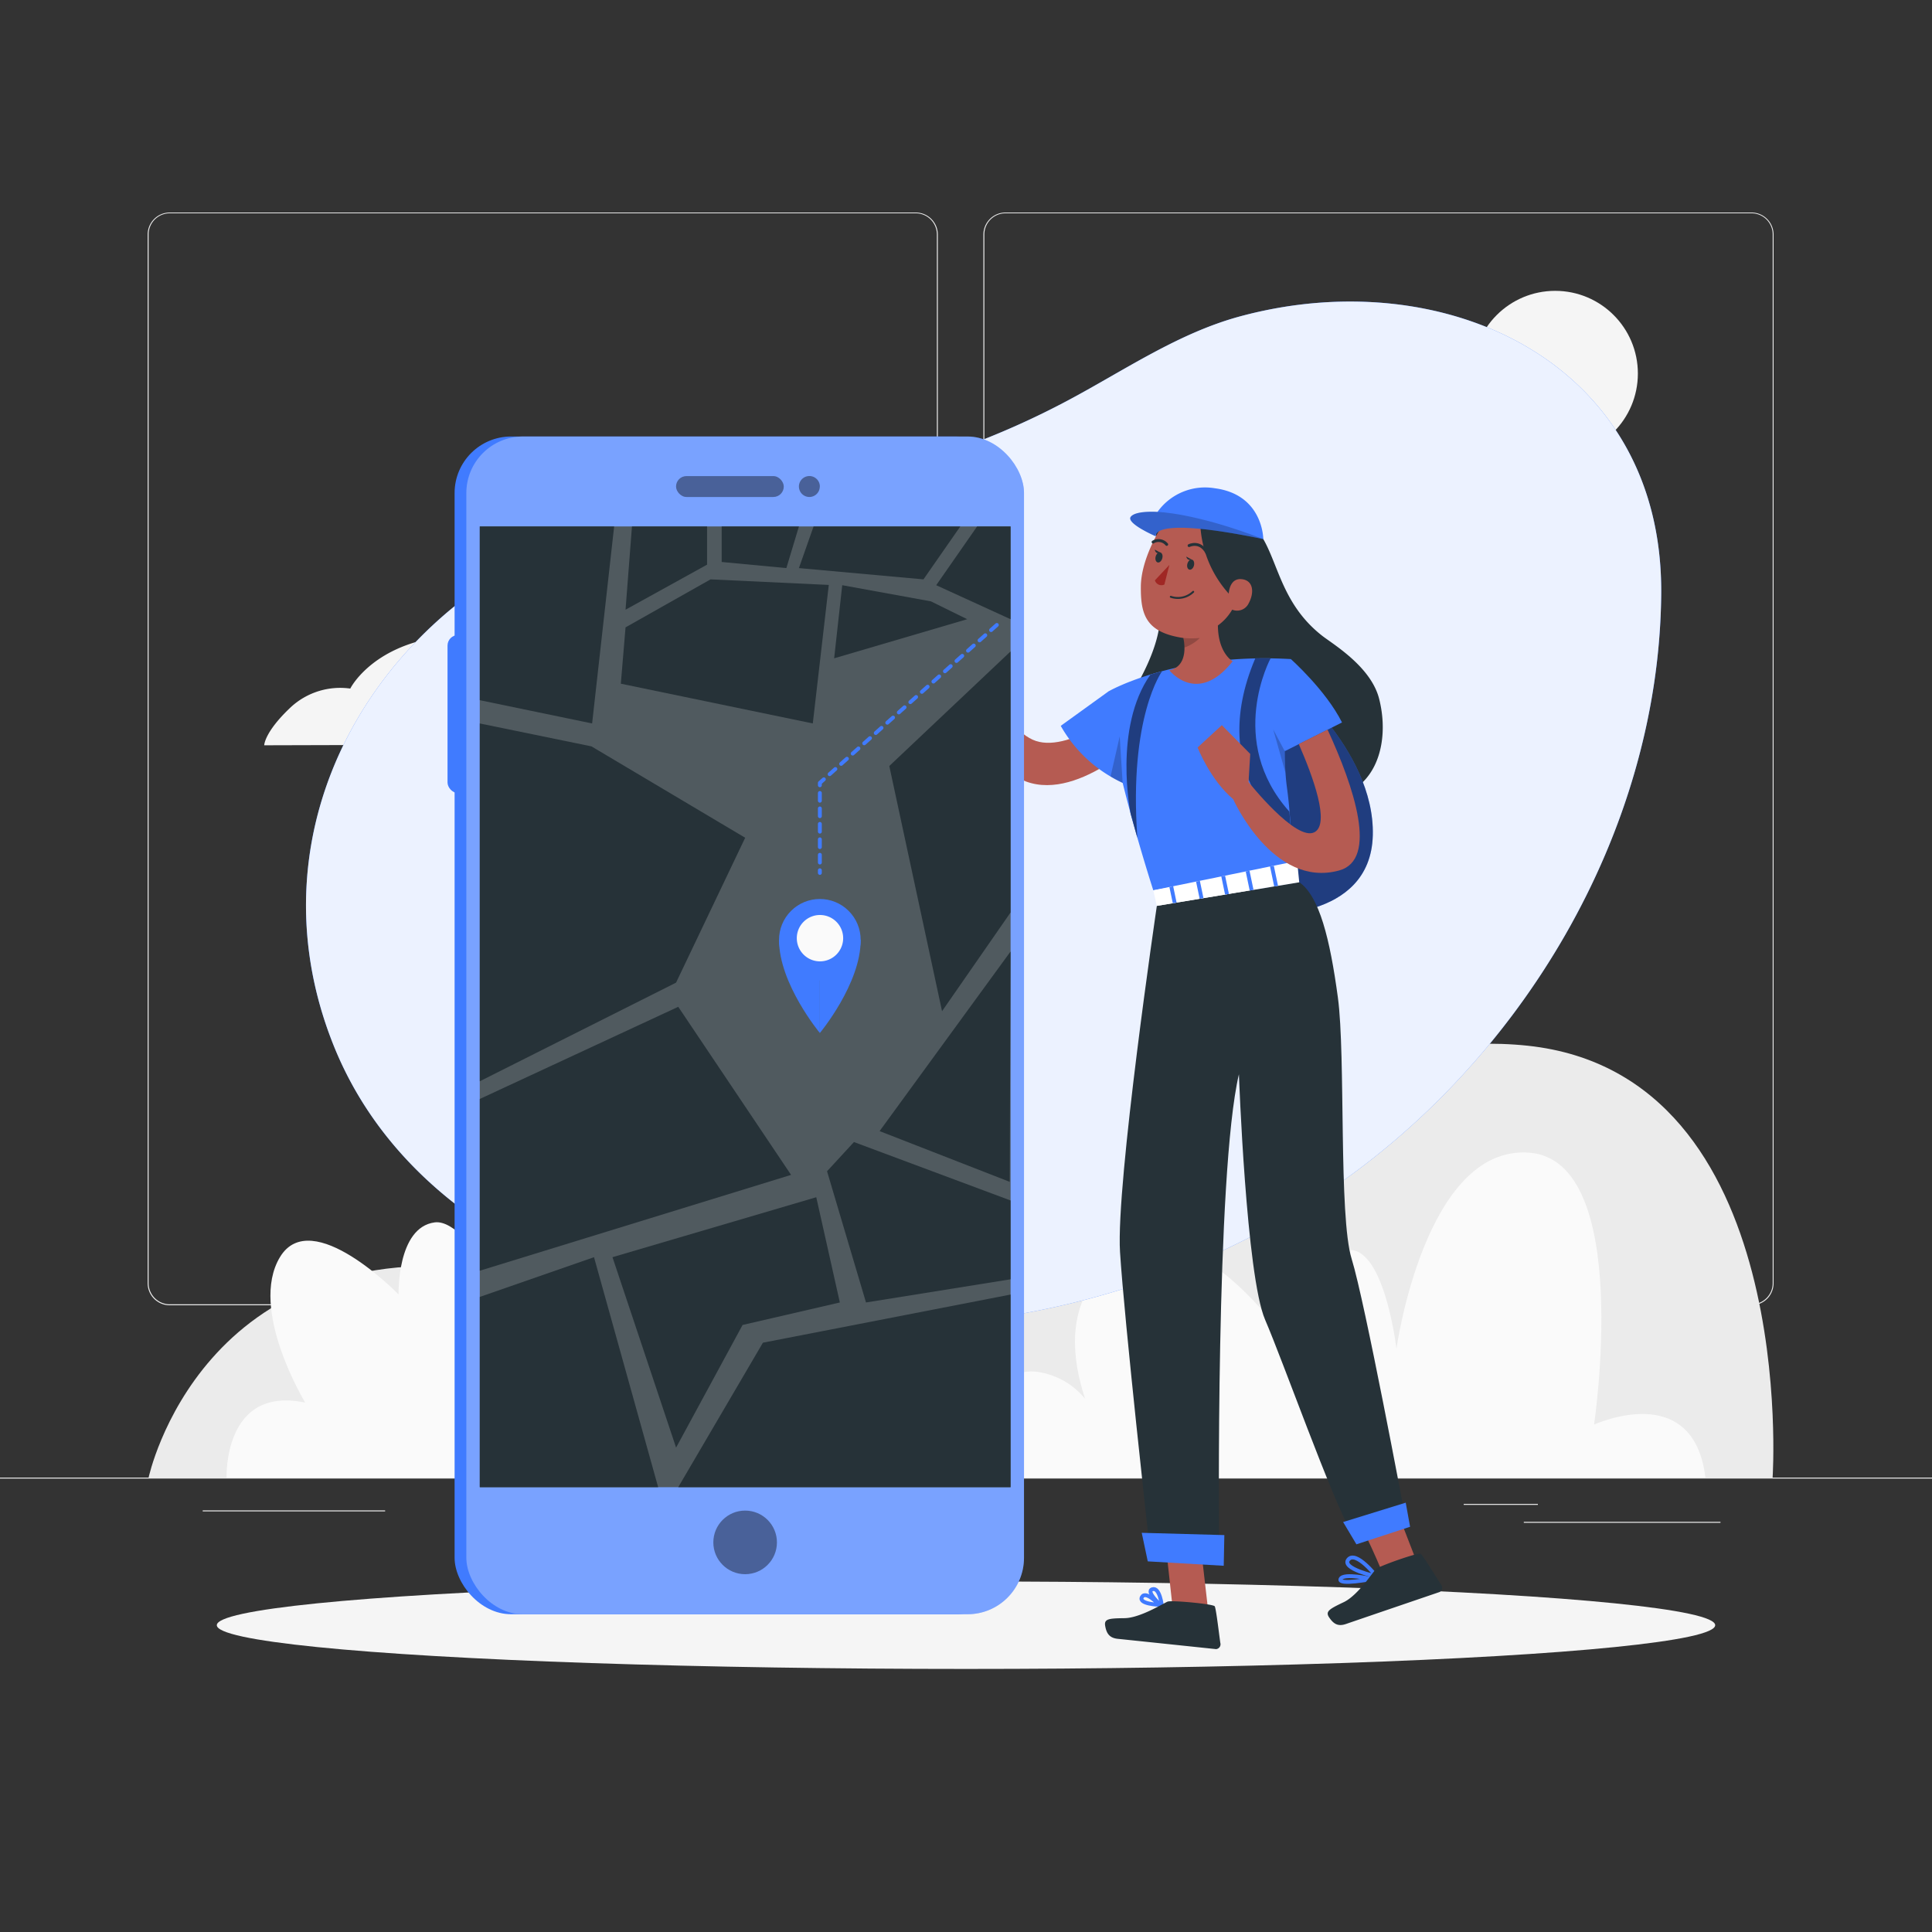 <svg xmlns="http://www.w3.org/2000/svg" viewBox="0 0 500 500"><rect x="0" y="0" width="500" height="500" fill="#333333" stroke="none"/><g id="Shadow"><g id="shadow"><ellipse id="path--inject-218" cx="250" cy="420.6" rx="193.89" ry="11.32" style="fill:#f5f5f5"></ellipse></g></g><g id="background-complete"><rect y="382.4" width="500" height="0.25" style="fill:#ebebeb"></rect><rect x="394.36" y="393.85" width="50.9" height="0.25" style="fill:#ebebeb"></rect><rect x="52.46" y="390.89" width="47.21" height="0.25" style="fill:#ebebeb"></rect><rect x="378.81" y="389.21" width="19.19" height="0.25" style="fill:#ebebeb"></rect><rect x="195.22" y="391.62" width="56.99" height="0.25" style="fill:#ebebeb"></rect><path d="M237,337.8H43.92a5.71,5.71,0,0,1-5.71-5.71V60.66A5.72,5.72,0,0,1,43.92,55H237a5.71,5.71,0,0,1,5.71,5.71h0V332.09A5.71,5.71,0,0,1,237,337.8ZM43.92,55.2a5.48,5.48,0,0,0-5.46,5.46V332.09a5.48,5.48,0,0,0,5.46,5.46H237a5.48,5.48,0,0,0,5.46-5.46V60.66A5.48,5.48,0,0,0,237,55.2Z" style="fill:#ebebeb"></path><path d="M453.31,337.8H260.21a5.73,5.73,0,0,1-5.71-5.71V60.66A5.72,5.72,0,0,1,260.21,55h193.1A5.71,5.71,0,0,1,459,60.66V332.09A5.7,5.7,0,0,1,453.31,337.8ZM260.21,55.2a5.48,5.48,0,0,0-5.46,5.46V332.09a5.48,5.48,0,0,0,5.46,5.46h193.1a5.48,5.48,0,0,0,5.46-5.46V60.66a5.48,5.48,0,0,0-5.46-5.46Z" style="fill:#ebebeb"></path><path d="M458.75,382.4s7-104.26-63.39-111.77S205.48,339.8,128.79,328.86,38.46,382.4,38.46,382.4Z" style="fill:#ebebeb"></path><path d="M320.15,241.69s7.19-15.44,20.26-15.13c0,0,4.14-15.4,20.15-12.32s20.95,13,20.95,13a18.82,18.82,0,0,1,15.4,4.82c6.86,6.47,6.86,9.86,6.86,9.86Z" style="fill:#f5f5f5"></path><path d="M152,192.65s-7.19-15.44-20.26-15.13c0,0-4.13-15.4-20.15-12.32s-20.94,13-20.94,13a18.84,18.84,0,0,0-15.4,4.83c-6.87,6.46-6.87,9.85-6.87,9.85Z" style="fill:#f5f5f5"></path><path d="M441.36,382.4c-3.11-25.59-28.82-13.7-28.82-13.7s10.23-68.34-16.78-70.39-34.36,50.75-34.36,50.75-3.29-28.24-13.52-25.38S341.83,360,341.83,360s-29.15-51-52.5-34.59-2.7,49.28-2.7,49.28-2.42-16.59-17.28-19.52S247.2,377.7,247.2,377.7s6.14-17.18-6.54-22.58-29.79,10.72-29.79,10.72,11-39.7-3.29-42.56-25,16.37-25,16.37,4.42-61.39-18.5-57.3-25.22,67-25.22,67-16.52-34.27-26.35-33S103.15,335,103.15,335s-22.51-23.21-30.69-9.67S79,363,79,363c-21.29-4.5-20.36,19.43-20.36,19.43Z" style="fill:#fafafa"></path><circle cx="402.48" cy="96.67" r="21.4" style="fill:#f5f5f5"></circle></g><g id="background-simple"><path d="M320.85,81.9c-15.87,4.31-29.71,13.84-44.21,21.59a213.29,213.29,0,0,1-57.26,20.75c-21.64,4.49-44,5.63-65,12.59-55.95,18.56-91,76.36-68.06,133.67,14.47,36.14,49.15,57.44,85.59,66.49,57.52,14.3,121.1,4.87,170.51-27.87,51-33.77,86.92-93.55,87.5-155.37C430.45,93.9,374,67.49,320.85,81.9Z" style="fill:#407BFF"></path><path d="M320.85,81.9c-15.87,4.31-29.71,13.84-44.21,21.59a213.29,213.29,0,0,1-57.26,20.75c-21.64,4.49-44,5.63-65,12.59-55.95,18.56-91,76.36-68.06,133.67,14.47,36.14,49.15,57.44,85.59,66.49,57.52,14.3,121.1,4.87,170.51-27.87,51-33.77,86.92-93.55,87.5-155.37C430.45,93.9,374,67.49,320.85,81.9Z" style="fill:#fff;opacity:0.9"></path></g><g id="Character"><polygon points="301.94 135.52 299.16 136.25 299.15 138.81 301.36 139.86 301.94 135.52" style="fill:#263238"></polygon><path d="M300.31,136.82s5.33-8.19,18.38-4.16,8.77,20.5,23.65,32c3,2.27,12.47,8,14.56,16.12,4.05,15.69-4.31,35.29-33.75,21-44.58-21.62-30.7-21.62-30.7-21.62s8.52-12.63,7.73-22.07A157.9,157.9,0,0,1,300.31,136.82Z" style="fill:#263238"></path><path d="M331.28,174.36s24.57,19.3,24,41.81-29.57,20.56-29.57,20.56-19.9-54.69-9.83-59.32S331.28,174.36,331.28,174.36Z" style="fill:#407BFF"></path><path d="M331.28,174.36s24.57,19.3,24,41.81-29.57,20.56-29.57,20.56-19.9-54.69-9.83-59.32S331.28,174.36,331.28,174.36Z" style="opacity:0.5"></path><path d="M291.9,182.71s-15.72,12.84-24.67,8.71-13.83-21.76-13.83-21.76l-.09-11.16-5.21-9.41L239,154.65s4.26,15.53,7.85,17.12c0,0,2.42,20.81,16.1,29.22s32.31-10,32.31-10Z" style="fill:#b55b52"></path><path d="M334.1,223.92l-35.63,6.49s-13-40.17-11.46-51.55c0,0,17.37-10,47.06-8.29a215.89,215.89,0,0,0-1.56,23.82c0,1.91.06,3.79.17,5.57.08,1.21.19,2.37.33,3.47A123.67,123.67,0,0,1,334.1,223.92Z" style="fill:#407BFF"></path><path d="M300.71,415.69s-.54-5-2.47-4.4S300.71,415.69,300.71,415.69Z" style="fill:none;stroke:#407BFF;stroke-miterlimit:10"></path><path d="M300,415.32s-3.47-3.81-4.47-2S300,415.32,300,415.32Z" style="fill:#f5f5f5;stroke:#407BFF;stroke-miterlimit:10"></path><path d="M299.39,234.44s-10.63,72-9.53,89.58,7.56,75.65,7.56,75.65l18.07-.85s-.93-95.07,5.14-120.79c0,0,1.88,52.14,6.78,63.52,4.79,11.12,16.94,45.47,22.35,55.14l13.75-4.88s-10.28-55-13.7-66-1.52-52.54-3.57-67.68-4.78-26.2-10-29.82Z" style="fill:#263238"></path><path d="M302,402.61c0,.05,1.61,14.71,1.61,14.71l9.13.1L311,402.28Z" style="fill:#b55b52"></path><path d="M314.72,426.79a1.26,1.26,0,0,0,1.11-1.57c-.24-1.44-1.08-8.89-1.46-9.51s-11.22-1.61-12.2-1.21c-.23.09-.73.37-1.41.73-2.29,1.24-6.63,3.52-9.74,3.55-4,.05-5.33.16-5,2s1,3.12,3.28,3.35S314.72,426.79,314.72,426.79Z" style="fill:#263238"></path><path d="M352.58,396.24c.46-.79,7,15,7,15L368,407.7l-6.64-17.15Z" style="fill:#b55b52"></path><polygon points="295.48 396.69 297.04 404.08 316.7 405.22 316.86 397.28 295.48 396.69" style="fill:#407BFF"></polygon><polygon points="347.6 393.9 363.8 388.89 364.93 395.13 351.04 399.67 347.6 393.9" style="fill:#407BFF"></polygon><path d="M334.07,170.57s9.07,8.06,13.24,16.4l-14.8,7.43S326.28,177.19,334.07,170.57Z" style="fill:#407BFF"></path><path d="M292,203.26c-.51-.21-1-.43-1.48-.65a34.1,34.1,0,0,1-3.13-1.66,35.32,35.32,0,0,1-12.87-13.1l12.47-9S304.41,208.38,292,203.26Z" style="fill:#407BFF"></path><path d="M323.15,156.15a3.31,3.31,0,0,1-4.26,1.63,13.27,13.27,0,0,1-3.7,4.09c.06,7.23,3.83,9.26,3.83,9.26-9.15,11.62-16.39,2.33-16.39,2.33,3.32-.7,3.94-3.67,3.91-5.87a12,12,0,0,0-.29-2.48c-9.72-1.42-11.06-6.07-11-13.31s5.06-15,5.06-15,5.37-3.35,10.29-2.34A28.76,28.76,0,0,0,318,153.63s.12-4,3.25-3.75S324.69,153.32,323.15,156.15Z" style="fill:#b55b52"></path><path d="M303,154.45a5.73,5.73,0,0,0,5.8-1.29" style="fill:none;stroke:#263238;stroke-linecap:round;stroke-linejoin:round;stroke-width:0.5px"></path><path d="M301.34,151.28l1.3-5.09-3.75,4A1.76,1.76,0,0,0,301.34,151.28Z" style="fill:#a02724"></path><path d="M309,146.34c-.18.72-.71,1.21-1.19,1.08s-.71-.8-.52-1.51.71-1.2,1.19-1.08S309.16,145.63,309,146.34Z" style="fill:#263238"></path><path d="M300.8,144.48c-.19.71-.72,1.2-1.19,1.08s-.72-.8-.53-1.52.71-1.2,1.19-1.08S301,143.76,300.8,144.48Z" style="fill:#263238"></path><path d="M308.45,144.83l-1.43-.78A1,1,0,0,0,308.45,144.83Z" style="fill:#263238"></path><path d="M300.27,143l-1.41-.77S299,143.62,300.27,143Z" style="fill:#263238"></path><path d="M290.54,202.61a34.1,34.1,0,0,1-3.13-1.66l2.37-10.36Z" style="opacity:0.2"></path><path d="M307.73,141.2s2.87-1.44,4.64,1.93" style="fill:none;stroke:#263238;stroke-linecap:round;stroke-linejoin:round;stroke-width:0.75px"></path><path d="M301.94,140.89a2.75,2.75,0,0,0-3.52-.61" style="fill:none;stroke:#263238;stroke-linecap:round;stroke-linejoin:round;stroke-width:0.75px"></path><path d="M332.68,200l-3.17-11.21,3,5.64C332.52,196.3,332.57,198.18,332.68,200Z" style="opacity:0.2"></path><path d="M310.52,165.11a11.08,11.08,0,0,1-4,2.48,12,12,0,0,0-.29-2.48A24.51,24.51,0,0,0,310.52,165.11Z" style="opacity:0.2"></path><path d="M328.83,170.37s-11.58,21.36,4.88,39.7l.46,6.19s-22.43-15-9.3-45.89Z" style="fill:#407BFF"></path><path d="M328.83,170.37s-11.58,21.36,4.88,39.7l.46,6.19s-22.43-15-9.3-45.89Z" style="opacity:0.5"></path><path d="M300.76,173.7s-8.67,11.7-6.41,43.11l-1.74-6.23s-4.58-22.19,5.12-36Z" style="fill:#407BFF"></path><path d="M300.76,173.7s-8.67,11.7-6.41,43.11l-1.74-6.23s-4.58-22.19,5.12-36Z" style="opacity:0.5"></path><polygon points="336.24 228.34 330.75 229.25 329.76 229.41 324.41 230.3 323.42 230.46 318.04 231.35 317.05 231.52 311.46 232.44 310.47 232.61 304.5 233.59 303.52 233.76 299.39 234.44 298.47 230.41 302.64 229.56 303.62 229.36 309.54 228.15 310.52 227.95 316.07 226.82 317.05 226.62 322.39 225.53 323.37 225.33 328.68 224.24 329.66 224.04 335.7 222.81 336.24 228.34" style="fill:#fff"></polygon><polygon points="304.5 233.59 303.52 233.76 302.64 229.56 303.62 229.36 304.5 233.59" style="fill:#407BFF"></polygon><polygon points="311.46 232.44 310.47 232.61 309.54 228.15 310.52 227.95 311.46 232.44" style="fill:#407BFF"></polygon><polygon points="318.04 231.35 317.05 231.52 316.07 226.82 317.05 226.62 318.04 231.35" style="fill:#407BFF"></polygon><polygon points="324.41 230.3 323.42 230.46 322.39 225.53 323.37 225.33 324.41 230.3" style="fill:#407BFF"></polygon><polygon points="330.75 229.25 329.76 229.41 328.68 224.24 329.66 224.04 330.75 229.25" style="fill:#407BFF"></polygon><path d="M346.56,225.28c-17.14,4.69-27.42-18.46-27.42-18.46-5.95-5-9.2-13.37-9.2-13.37l6.27-5.78,7.35,7.45-.44,7.26s12.27,15.5,17.05,13c4.14-2.15-.4-14.49-4.05-22.82l7.45-3.74C350.4,203.65,356.76,222.5,346.56,225.28Z" style="fill:#b55b52"></path><path d="M356.26,408s-5.31-6.8-7.3-4.41S356.26,408,356.26,408Z" style="fill:none;stroke:#407BFF;stroke-miterlimit:10"></path><path d="M355,408.65s-7.34-1.68-8.07,0S355,408.65,355,408.65Z" style="fill:none;stroke:#407BFF;stroke-miterlimit:10"></path><path d="M372.6,412a1.26,1.26,0,0,0,.35-1.89c-.82-1.21-4.7-7.63-5.31-8s-10.86,3.22-11.59,4c-.16.18-.5.64-1,1.26-1.55,2.07-4.54,6-7.36,7.3-3.65,1.74-4.77,2.37-3.69,3.94s2.18,2.43,4.39,1.66S372.6,412,372.6,412Z" style="fill:#263238"></path><path d="M326.94,139.52c-29-6-27.88-1-27.79-.71-.33-.14-7.78-3.4-6.51-5.07s6.92-1.26,6.92-1.26a15.12,15.12,0,0,1,14.82-6.12C326.94,128,326.94,139.52,326.94,139.52Z" style="fill:#407BFF"></path><path d="M326.94,139.52c-29-6-27.88-1-27.79-.71-.33-.14-7.78-3.4-6.51-5.07s6.92-1.26,6.92-1.26S309.25,132.65,326.94,139.52Z" style="opacity:0.2"></path></g><g id="Mobile"><rect x="117.65" y="112.97" width="144.32" height="304.79" rx="14.62" style="fill:#407BFF"></rect><rect x="115.82" y="164.34" width="7.44" height="40.92" rx="2.74" style="fill:#407BFF"></rect><rect x="120.69" y="112.97" width="144.32" height="304.79" rx="14.62" style="fill:#407BFF"></rect><rect x="120.69" y="112.97" width="144.32" height="304.79" rx="14.62" style="fill:#fff;opacity:0.3;isolation:isolate"></rect><circle cx="192.84" cy="399.17" r="8.23" style="opacity:0.4"></circle><rect x="124.17" y="136.25" width="137.36" height="248.63" style="fill:#263238"></rect><path d="M212.18,125.92a2.71,2.71,0,1,0-2.72,2.7h0a2.7,2.7,0,0,0,2.7-2.7Z" style="opacity:0.4"></path><rect x="174.96" y="123.21" width="27.88" height="5.41" rx="2.7" style="opacity:0.4"></rect><rect x="124.17" y="136.25" width="137.36" height="248.63" style="fill:#fafafa;opacity:0.2"></rect><polygon points="158.94 136.25 153.24 187.23 124.17 181.21 124.17 136.25 158.94 136.25" style="fill:#263238"></polygon><polygon points="163.55 136.25 161.89 157.79 182.99 146.13 182.99 136.25 163.55 136.25" style="fill:#263238"></polygon><polygon points="183.89 149.94 161.89 162.36 160.67 176.94 210.35 187.23 214.49 151.38 183.89 149.94" style="fill:#263238"></polygon><polygon points="186.77 136.25 186.77 145.44 203.51 147.02 206.76 136.25 186.77 136.25" style="fill:#263238"></polygon><polygon points="210.55 136.25 206.76 147.02 238.99 149.94 248.52 136.25 210.55 136.25" style="fill:#263238"></polygon><polygon points="252.87 136.25 242.29 151.45 261.53 160.25 261.53 136.25 252.87 136.25" style="fill:#263238"></polygon><polygon points="217.97 151.45 215.88 170.37 250.31 160.25 240.92 155.63 217.97 151.45" style="fill:#263238"></polygon><polygon points="170.33 384.88 153.73 325.36 124.17 335.64 124.17 384.88 170.33 384.88" style="fill:#263238"></polygon><polygon points="261.53 310.68 221 295.56 214.04 303.12 224.12 337.08 261.53 331.08 261.53 310.68" style="fill:#263238"></polygon><polygon points="261.31 305.86 227.64 292.73 261.53 246.25 261.31 305.86" style="fill:#263238"></polygon><polygon points="124.17 279.83 174.96 254.31 192.85 216.81 153.07 193.16 124.17 187.23 124.17 279.83" style="fill:#263238"></polygon><polygon points="261.53 335.03 197.44 347.49 175.53 384.88 261.53 384.88 261.53 335.03" style="fill:#263238"></polygon><polygon points="261.53 168.59 230.15 198.24 243.8 261.7 261.53 236.15 261.53 168.59" style="fill:#263238"></polygon><circle cx="212.18" cy="243.22" r="10.56" transform="translate(-109.84 221.27) rotate(-45)" style="fill:#407BFF"></circle><path d="M212.18,243.22v24.12s-10.63-12.78-10.56-24.12Z" style="fill:#407BFF"></path><path d="M212.18,243.22v24.12s10.64-12.78,10.56-24.12Z" style="fill:#407BFF"></path><path d="M218.21,242.8a6,6,0,1,1-6-6A6,6,0,0,1,218.21,242.8Z" style="fill:#fafafa"></path><polyline points="257.98 161.74 212.18 202.61 212.18 225.91" style="fill:none;stroke:#407BFF;stroke-linecap:round;stroke-linejoin:round;stroke-dasharray:2,2"></polyline><polygon points="192.18 342.9 174.97 374.64 158.51 325.36 211.25 309.84 217.35 337.08 192.18 342.9" style="fill:#263238"></polygon><polygon points="124.17 284.41 175.53 260.56 204.73 304.06 124.17 328.86 124.17 284.41" style="fill:#263238"></polygon></g></svg>
